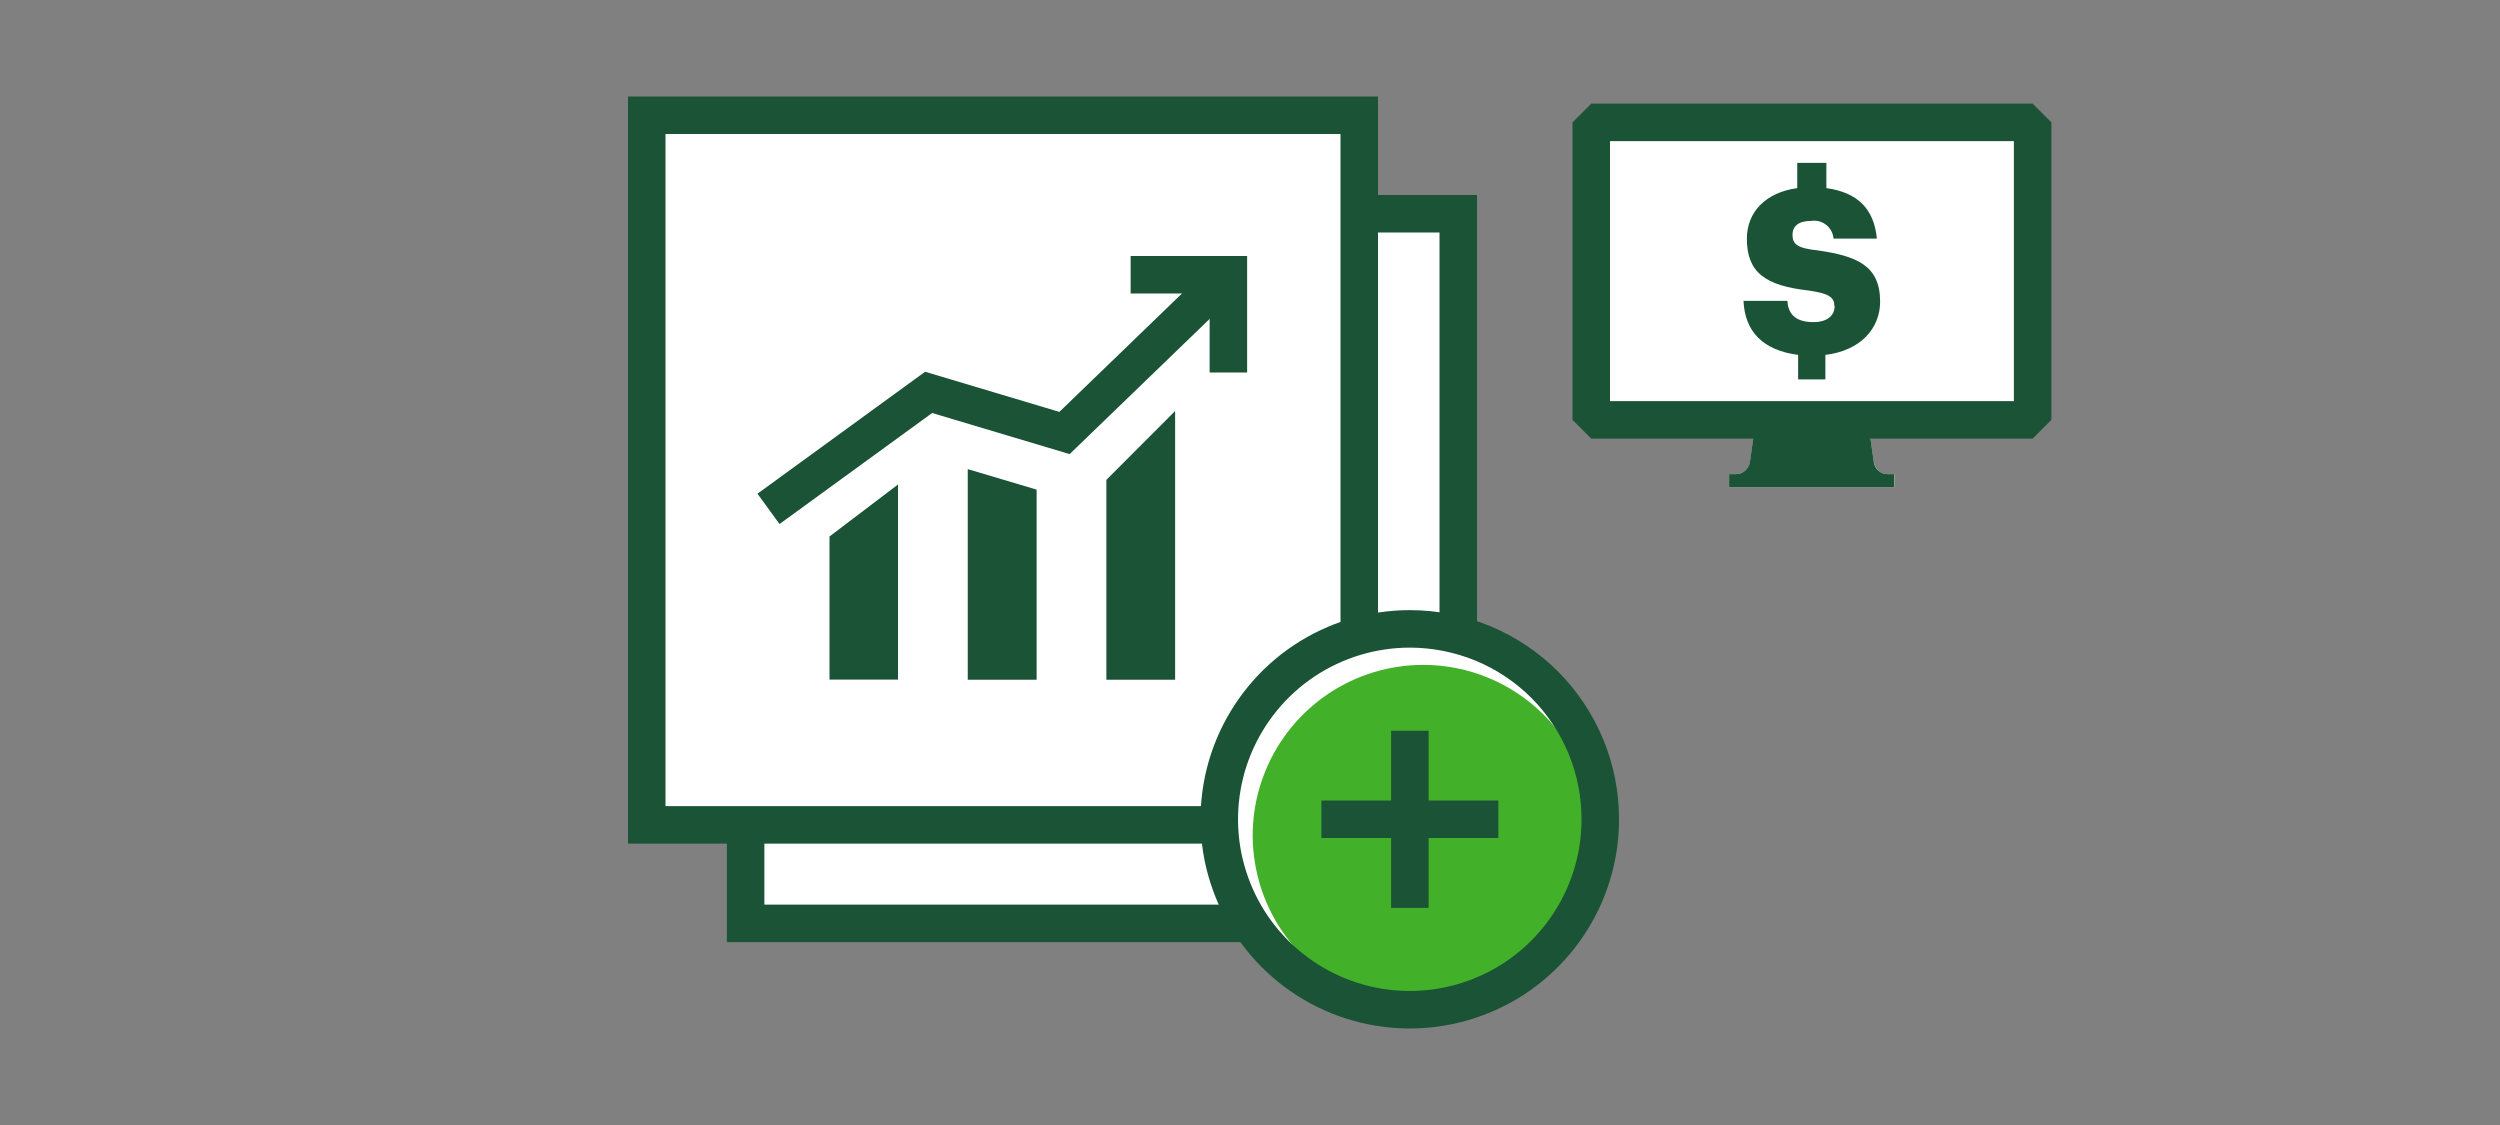 <?xml version="1.0" encoding="UTF-8"?><svg id="NOTES" xmlns="http://www.w3.org/2000/svg" viewBox="0 0 200 90"><rect x="0" y="0" width="200" height="90" fill="#808080" stroke="none"/><defs><style>.cls-1{stroke-miterlimit:10;}.cls-1,.cls-2{fill:none;stroke:#1a5336;stroke-width:3px;}.cls-3{fill:#fff;}.cls-4{fill:#1a5336;}.cls-5{fill:#43b02a;}.cls-2{stroke-linecap:round;stroke-linejoin:bevel;}</style></defs><path class="cls-3" d="m108.74,9.22h-57v56.77h57V9.22Z"/><path class="cls-3" d="m108.74,17.1h7.92v56.77h-57.01v-7.88"/><path class="cls-1" d="m108.74,9.22h-57v56.77h57V9.22Z"/><path class="cls-1" d="m108.74,17.1h7.92v56.77h-57.01v-7.88"/><path class="cls-3" d="m128.02,65.59c0,3.01-.91,5.95-2.59,8.45s-4.06,4.45-6.85,5.59c-2.79,1.15-5.85,1.44-8.8.85-2.95-.59-5.66-2.05-7.79-4.18-2.13-2.13-3.57-4.85-4.16-7.8-.58-2.95-.28-6.02.88-8.8,1.16-2.78,3.11-5.16,5.62-6.83s5.45-2.56,8.46-2.56c2,0,3.99.4,5.84,1.16,1.85.77,3.53,1.89,4.95,3.31,1.41,1.42,2.53,3.1,3.3,4.96.76,1.85,1.15,3.84,1.14,5.84h0Z"/><path class="cls-5" d="m127.49,66.82c0,2.7-.8,5.33-2.3,7.58-1.5,2.24-3.63,3.99-6.12,5.02-2.49,1.03-5.23,1.3-7.88.78-2.65-.53-5.07-1.82-6.98-3.73s-3.21-4.34-3.73-6.98c-.53-2.64-.26-5.39.78-7.88,1.03-2.49,2.78-4.62,5.02-6.12s4.88-2.3,7.58-2.3c3.62,0,7.08,1.44,9.64,3.99,2.56,2.56,3.99,6.03,3.99,9.64Z"/><path class="cls-1" d="m128.02,65.59c0,3.01-.91,5.95-2.59,8.45s-4.06,4.45-6.85,5.59c-2.79,1.15-5.85,1.44-8.8.85-2.95-.59-5.66-2.05-7.79-4.18-2.13-2.13-3.57-4.85-4.16-7.8-.58-2.95-.28-6.02.88-8.8,1.16-2.78,3.11-5.16,5.62-6.83s5.45-2.56,8.46-2.56c2,0,3.99.4,5.84,1.16,1.85.77,3.53,1.89,4.95,3.31,1.41,1.42,2.53,3.1,3.3,4.96.76,1.85,1.15,3.84,1.14,5.84h0Z"/><path class="cls-1" d="m112.79,58.46v14.17"/><path class="cls-1" d="m119.87,65.54h-14.16"/><path class="cls-4" d="m66.36,42.92l5.48-4.16v15.61h-5.48v-11.46Zm11.06,11.46h5.51v-15.21l-5.51-1.64v16.84Zm11.08,0h5.51v-21.5l-5.5,5.51v15.99Z"/><polyline class="cls-1" points="61.48 40.71 74.29 31.39 85.16 34.64 98.27 21.98"/><polyline class="cls-1" points="90.45 21.98 98.27 21.98 98.27 29.8"/><path class="cls-3" d="m163.17,9.79v23.8l-.57.57h-13.11l.42,2.81c.09.55.55.96,1.11.96h.55v1.04h-13.23v-1.04h.55c.56,0,1.03-.41,1.11-.97l.4-2.81h-13.1l-.57-.57V9.79l.57-.57h35.31l.57.57Z"/><rect class="cls-2" x="127.3" y="9.79" width="35.31" height="23.8"/><path class="cls-4" d="m149.91,36.97l-.43-2.96h-9.07l-.42,2.96c-.09.55-.55.96-1.11.96h-.55v1.04h13.22v-1.04h-.55c-.56,0-1.02-.42-1.1-.97Z"/><path class="cls-4" d="m146.77,24.48c0,.79-.62,1.29-1.7,1.29-1.57,0-2.02-.79-2.08-1.7h-3.51c.11,2.47,1.57,3.96,4.37,4.32v1.96h2.18v-1.96c2.83-.34,4.38-2.13,4.38-4.26,0-2.92-1.91-3.65-5-4.1-1.62-.17-2.01-.5-2.01-1.23s.5-1.13,1.51-1.13c.85-.12,1.63.46,1.76,1.31,0,.04,0,.07.01.11h3.47c-.23-2.41-1.57-3.7-4.04-4.04v-2.02h-2.33v2.02c-2.52.34-4.03,1.91-4.03,4.04,0,2.69,1.45,3.76,4.93,4.15,1.57.23,2.07.5,2.07,1.25Z"/></svg>